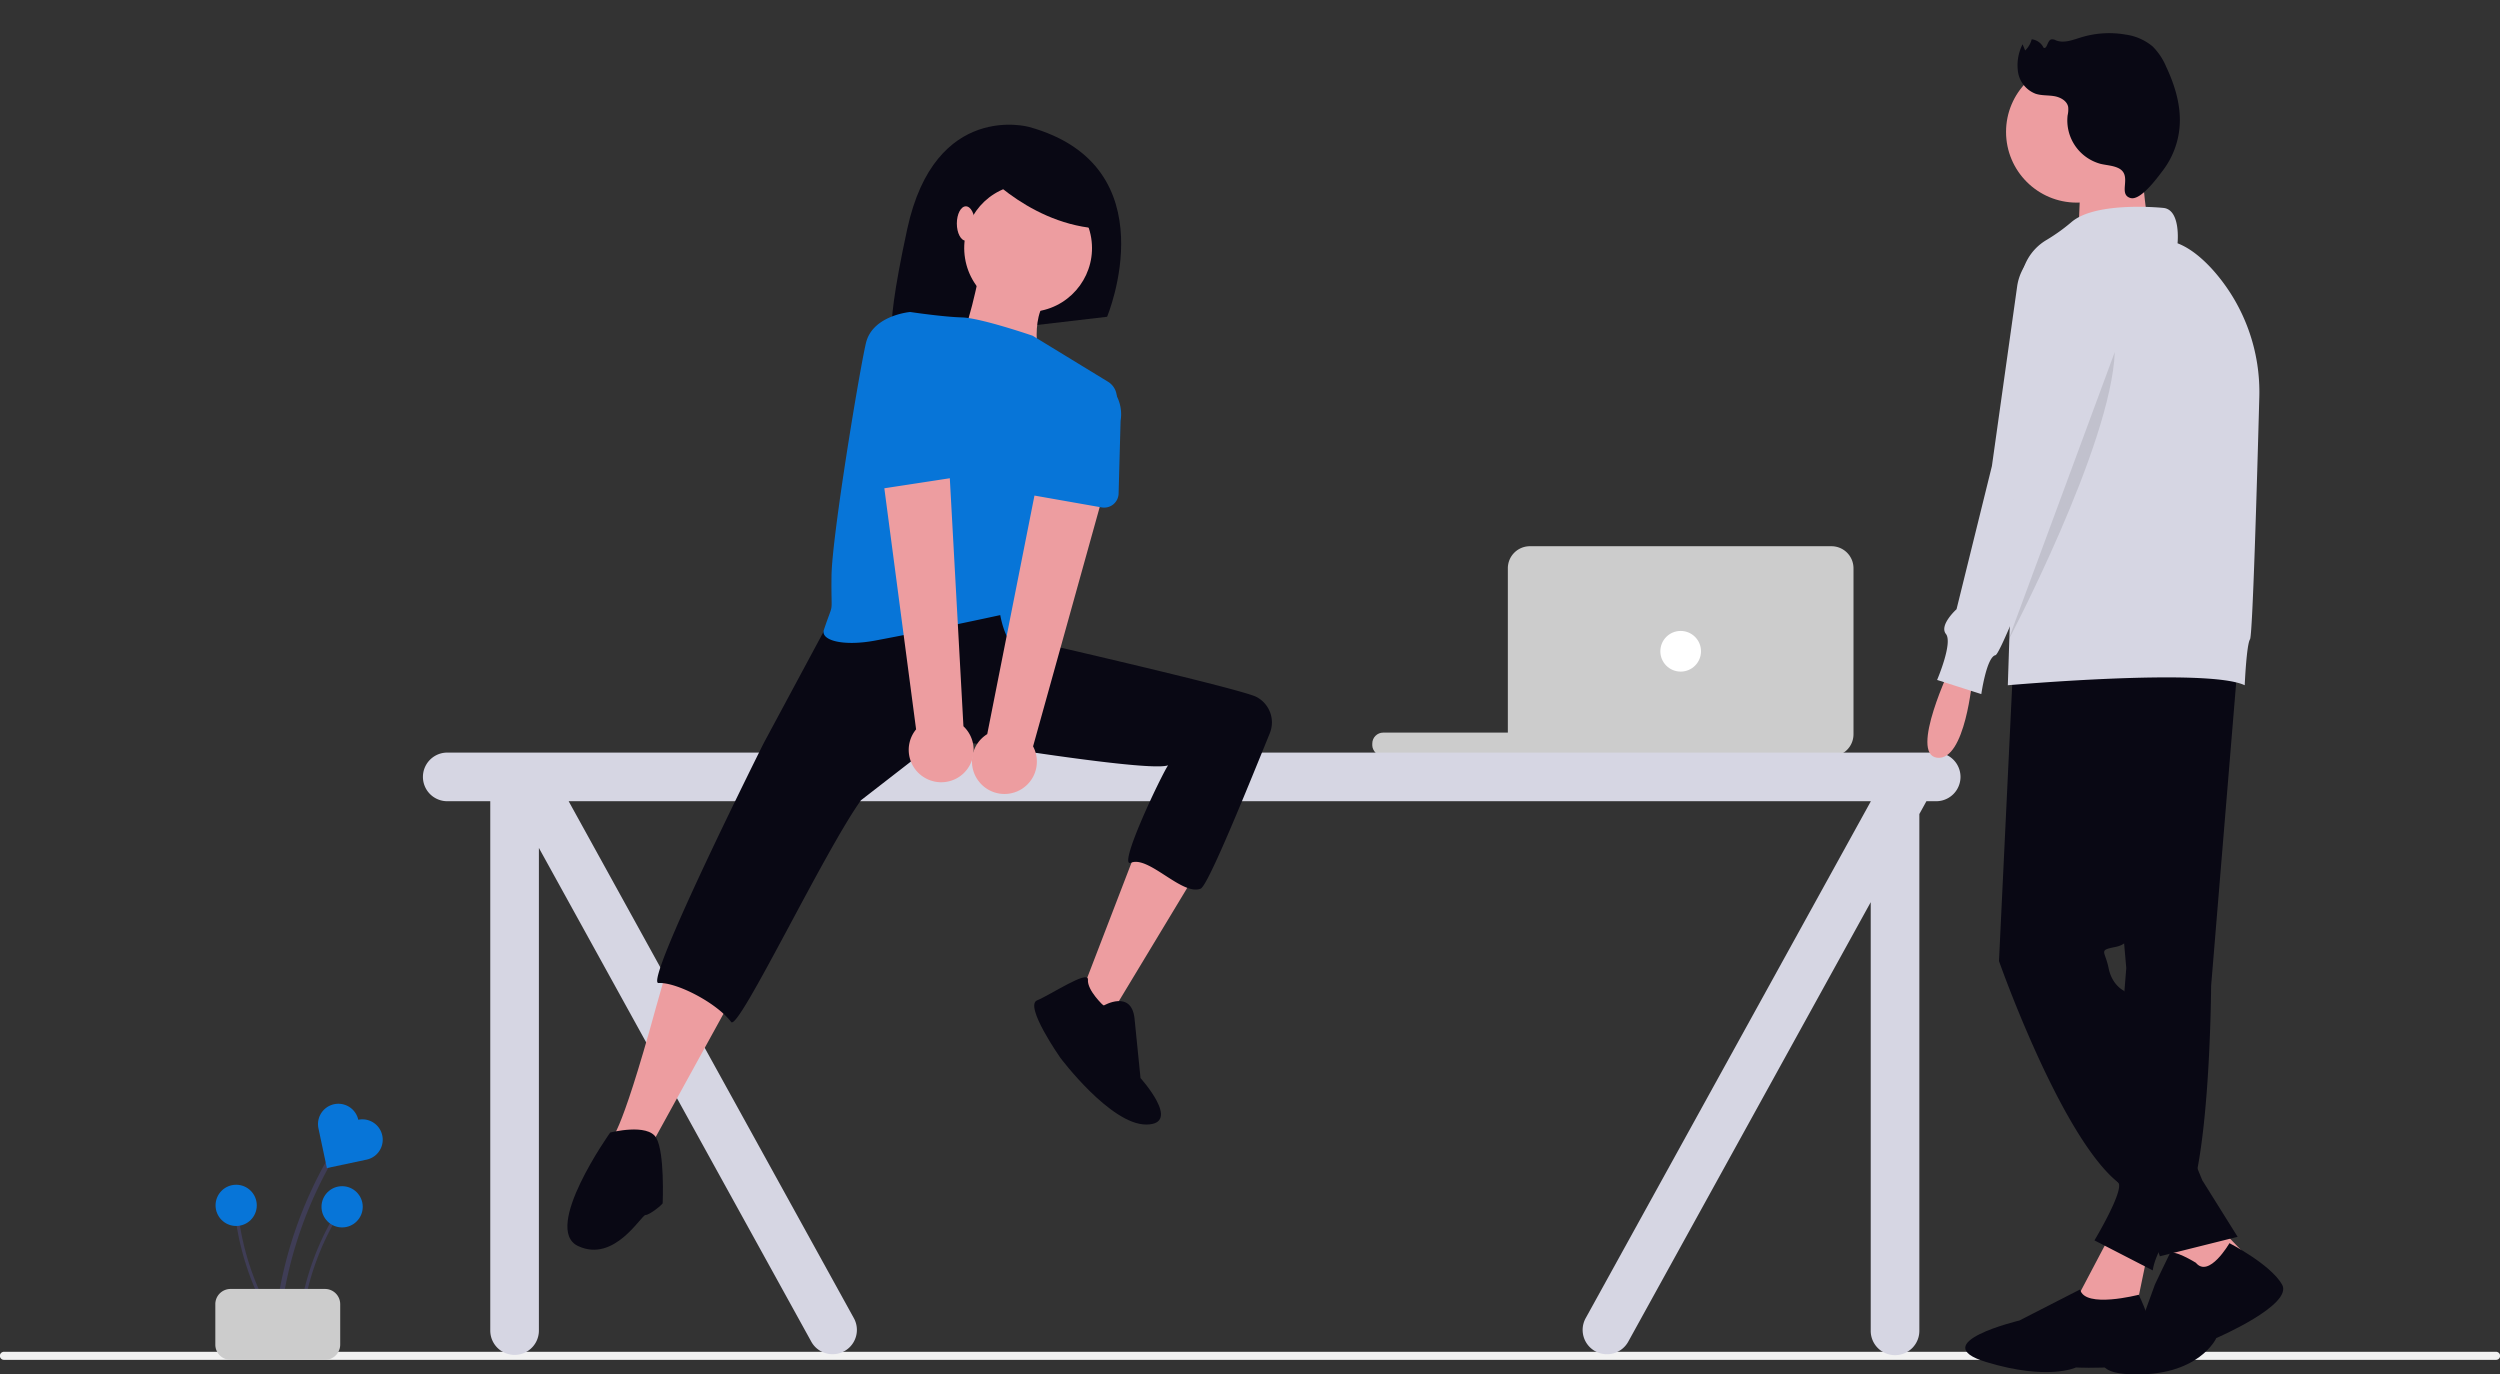 <svg xmlns="http://www.w3.org/2000/svg" width="800.418" height="440.048" viewBox="0 0 800.418 440.048" xmlns:xlink="http://www.w3.org/1999/xlink" role="img" artist="Katerina Limpitsouni" source="https://undraw.co/"><rect x="0" y="0" width="800.418" height="440.048" fill="#333333" stroke="none"/><g transform="translate(-560 -320)"><path d="M1028.793,687.166H230.949a1.287,1.287,0,1,1,0-2.573h797.844a1.287,1.287,0,1,1,0,2.573Z" transform="translate(330.338 68.211)" fill="#f2f2f2"/><path d="M369.349,520.9a131.885,131.885,0,0,1,10.915-41.624q2.464-5.5,5.423-10.764a.8.8,0,0,0-1.387-.811,133.708,133.708,0,0,0-14.878,41.046q-1.117,6.034-1.679,12.153C367.647,521.93,369.254,521.923,369.349,520.9Z" transform="translate(280.127 224.126)" fill="#3f3d56"/><path d="M370.269,519.746a85.561,85.561,0,0,1,7.081-27q1.6-3.57,3.518-6.983a.521.521,0,0,0-.9-.526,86.742,86.742,0,0,0-9.652,26.628q-.725,3.915-1.089,7.884C369.165,520.414,370.208,520.41,370.269,519.746Z" transform="translate(286.141 225.551)" fill="#3f3d56"/><circle cx="6.6" cy="6.6" r="6.6" transform="translate(662.934 699.781)" fill="#0775d8"/><path d="M369.988,519.095a85.56,85.56,0,0,1-11.025-25.647q-.936-3.8-1.521-7.67a.521.521,0,0,0-1.033.139,86.742,86.742,0,0,0,8.768,26.933q1.836,3.532,3.99,6.887c.362.564,1.181-.08.822-.641Z" transform="translate(279.213 225.579)" fill="#3f3d56"/><circle cx="6.6" cy="6.6" r="6.6" transform="translate(629.013 699.318)" fill="#0775d8"/><path d="M350.224,523.31V510.342a4.869,4.869,0,0,1,4.863-4.863h30.258a4.868,4.868,0,0,1,4.863,4.863V523.31a4.868,4.868,0,0,1-4.863,4.863H355.087a4.868,4.868,0,0,1-4.863-4.863Z" transform="translate(278.714 227.203)" fill="#ccc"/><g transform="translate(999.362 494.882)"><rect width="93.308" height="7.595" rx="3.5" transform="translate(0 59.673)" fill="#ccc"/><path d="M662.347,530.776H565.785a7.06,7.06,0,0,1-7.052-7.052V470.56a7.06,7.06,0,0,1,7.052-7.052h96.563a7.06,7.06,0,0,1,7.052,7.052v53.164a7.06,7.06,0,0,1-7.052,7.052Z" transform="translate(-515.333 -463.508)" fill="#ccc"/><ellipse cx="6.51" cy="6.51" rx="6.51" ry="6.51" transform="translate(92.223 27.124)" fill="#fff"/></g><path d="M803.228,524.508H326.518a7.785,7.785,0,0,0,0,15.571h13.774V709.563a7.785,7.785,0,1,0,15.571,0V555.039l87.282,158.2a7.785,7.785,0,0,0,13.485-7.785L365.39,540.079H782.267v.1L691.083,705.452a7.785,7.785,0,1,0,13.484,7.785l77.7-140.831V709.563a7.786,7.786,0,1,0,15.571,0V544.184l2.265-4.105h3.125a7.785,7.785,0,1,0,0-15.571Z" transform="translate(376.675 36.445)" fill="#d6d6e3"/><g transform="translate(741.666 359.926)"><path d="M514.616,98.226S484.5,89.742,475.59,130.889s-3.25,35.962-3.25,35.962L539.575,159S559.791,110.739,514.616,98.226Z" transform="translate(-366.786 -97.502)" fill="#090814"/><path d="M458.156,258.012s45.438,2.1,37.569,19.939q-.834,1.891-1.554,3.543a319,319,0,0,1-19.38,37.513l-27.927,46.271L436.7,359.632l28.6-74.338-25.7-2.1Z" transform="translate(-272.161 -81.597)" fill="#ed9da0"/><path d="M508.491,169.563s-4.2,22.032-7.869,25.179,27.8,7.869,27.8,7.869S523.7,187.4,529.473,179.53,508.491,169.563,508.491,169.563Z" transform="translate(-376.368 -123.112)" fill="#ed9da0"/><path d="M600.543,274.981l-14.688,32S574.839,318,562.773,362.061s-14.688,42.491-14.688,42.491l11.926,3.972,48.925-88.953,24.13-30.425-7.339-16.259Z" transform="translate(-534.351 -79.677)" fill="#ed9da0"/><path d="M491.029,243.541l-21.107,39.284s-38.687,77.252-33.741,76.94c5.56-.351,18.468,6.191,23.26,12.481,2.315,3.036,29.673-54.423,41.551-71L526.7,281.31s72.981,12.284,73.071,8.289c.044-1.957-17.292,33.735-12.325,31.655,5.659-2.371,16.427,10.681,22.3,8.294,2.422-.985,15.2-32.736,22.131-49.735a9.2,9.2,0,0,0-4.257-11.642c-5.205-2.71-77.527-19.221-77.527-19.221l1.265-6.46L546.11,232Z" transform="translate(-407.002 -84.956)" fill="#090814"/><ellipse cx="20.458" cy="20.458" rx="20.458" ry="20.458" transform="matrix(-0.16, -0.987, 0.987, -0.16, 130.584, 62.974)" fill="#ed9da0"/><path d="M479.84,256.65c-1.129,3.387,6.186,5.336,16.385,3.431,8.823-1.647,18.48-3.6,26.1-5.188,8.157-1.7,13.985-2.97,13.985-2.97s2.1,13.115,8.92,11.541c5.871-1.355,23.432-62.681,28.18-79.63a5.9,5.9,0,0,0-2.607-6.626l-24.114-14.725s-16.618-5.708-22.677-5.871-16.551-1.737-16.551-1.737-12.065,1.049-14.164,9.967-10.854,61.792-11.016,74.489C482.1,253.263,483.227,246.488,479.84,256.65Z" transform="translate(-397.723 -94.914)" fill="#0775d8"/><path d="M0,0S8.484,22.482,29.269,31.814l3.394-19.941Z" transform="translate(130.95 12.636) rotate(-19)" fill="#090814"/><ellipse cx="2.885" cy="5.508" rx="2.885" ry="5.508" transform="translate(124.683 26.13)" fill="#ed9da0"/><path d="M484.385,300.763a10.315,10.315,0,0,1,2.258-15.655l18.244-92.165,20.952,8.017-24.523,88.071a10.371,10.371,0,0,1-16.937,11.73Z" transform="translate(-352.227 -89.999)" fill="#ed9da0"/><path d="M482.313,211.125l23.006,4.052a4.629,4.629,0,0,0,5.425-4.428l.635-23.281a12.846,12.846,0,0,0-25.315-4.382l-7.339,22.023a4.629,4.629,0,0,0,3.588,6.016Z" transform="translate(-334.271 -92.648)" fill="#0775d8"/><path d="M535.482,299.43a10.316,10.316,0,0,1-2.882-15.552l-12.272-93.152,22.416.874,5.014,91.288a10.371,10.371,0,0,1-12.277,16.543Z" transform="translate(-420.963 -90.285)" fill="#ed9da0"/><path d="M528.641,209.938l23.091-3.539a4.629,4.629,0,0,0,3.719-5.935l-6.864-22.255a12.845,12.845,0,0,0-25.383,3.967l.113,23.213a4.629,4.629,0,0,0,5.326,4.548Z" transform="translate(-428.668 -93.304)" fill="#0775d8"/><path d="M8.073,41.055s-10.3,1.527-7.631-7.631L5.784,15.112S-1.083-3.583,9.6.614s17.55,30.141,17.55,30.141,4.579,19.84,0,19.84-19.076,3.049-17.55,0S8.073,41.055,8.073,41.055Z" transform="translate(194.514 317.089) rotate(158)" fill="#090814"/><path d="M612.673,411.731s12-3.085,14.741,1.714,2.057,20.568,2.057,20.91-4.115,3.776-5.491,3.776-9.936,15.426-21.6,9.936S612.673,411.731,612.673,411.731Z" transform="translate(-598.97 -89.053)" fill="#090814"/></g><g transform="translate(1177.085 320)"><path d="M402.219,445.911s-13.584,28.3-4.528,29.433,11.32-25.471,11.32-25.471Z" transform="translate(-394.578 -232.742)" fill="#ed9da0"/><path d="M351.5,206.8h0a16.719,16.719,0,0,0-12.3,13.841l-8.075,57.477L319.8,323.961s-5.661,5.093-3.393,7.925-2.83,14.716-2.83,14.716l14.154,4.528s1.7-11.886,4.528-12.453c2.487-.5,30.329-74.873,37.04-92.891.925-2.484,1.449-3.9,1.449-3.9S369.614,203.966,351.5,206.8Z" transform="translate(-310.466 -128.905)" fill="#d6d6e3"/><path d="M185.733,724.945,174.691,745.9l18.4,5.364,3.919-18.95Z" transform="translate(-126.585 -330.651)" fill="#ed9da0"/><path d="M317.415,792.282l-19.45,9.951s-30.439,7.257-10.62,13.289,28.74,1.744,28.74,1.744,25.926,1.348,25.508-5.885-5.405-17.4-5.405-17.4S318.836,798.508,317.415,792.282Z" transform="translate(-268.517 -379.447)" fill="#090814"/><path d="M294.64,435.214l-8.49,102.731s-.283,61.413-9.339,73.3-9.339,17.83-9.339,17.83l-18.679-9.619s9.619-16.031,7.641-18.488a13.686,13.686,0,0,1-2.547-5.285l5.094-63.394-9.619-110.373Z" transform="translate(-195.304 -222.328)" fill="#090814"/><path d="M267.578,787.911" transform="translate(-181.26 -381.165)" fill="none" stroke="#3f3d56" stroke-miterlimit="10" stroke-width="1"/><path d="M113.155,723.209l7.924,20.943,22.64-8.49-14.154-14.716Z" transform="translate(-37.026 -328.916)" fill="#ed9da0"/><path d="M249.106,443.741l-4.528,94.524s22.074,62.827,41.319,73.016c0,0,0,12.453,4.528,14.716a11.369,11.369,0,0,1,5.66,6.793l24.9-6.226-11.32-18.113-24.9-60.563s-3.962-1.7-5.094-7.358-3.4-5.66,2.268-6.792,5.66-6.792,5.66-6.792l18.679-86.034Z" transform="translate(-221.654 -230.572)" fill="#090814"/><path d="M312.737,146.411s1.7,28.867,3.962,31.7-23.773,2.268-23.773,2.268,1.7-24.339,0-26.6S312.737,146.411,312.737,146.411Z" transform="translate(-244.815 -102.764)" fill="#ed9da0"/><circle cx="22.64" cy="22.64" r="22.64" transform="translate(25.187 19.592)" fill="#ed9da0"/><path d="M282.113,186.634s-21.505-2.268-29.433,4.528a58.239,58.239,0,0,1-8.106,5.8,16.626,16.626,0,0,0-8.067,13.763L232.3,339.458s63.96-5.66,75.846,0c0,0,.566-13.018,1.7-14.716.825-1.238,2.252-50.6,2.965-77.271a58.716,58.716,0,0,0-14.858-40.977c-3.431-3.8-7.263-6.98-11.311-8.537C286.638,197.954,287.77,187.2,282.113,186.634Z" transform="translate(-206.547 -120.063)" fill="#d6d6e3"/><path d="M348.322,268.411,314.078,361.05S347.19,298.41,348.322,268.411Z" transform="translate(-288.324 -155.71)" opacity="0.1"/><path d="M42.759,41.183c-1.915-.114-3.784.533-5.686.782A14.391,14.391,0,0,1,21.691,31.235a8.232,8.232,0,0,0-.787-2.563c-1.047-1.709-3.431-2.033-5.4-1.642s-3.832,1.313-5.831,1.418a8.928,8.928,0,0,1-7.705-4.361A14.788,14.788,0,0,1,.082,15.154L1.564,16.71a7.526,7.526,0,0,0,.671-4.091,4.747,4.747,0,0,1,4.5,1.15c1.307.139.321-2.424,1.291-3.309a2.245,2.245,0,0,1,1.58-.3c2.779.027,5.028-2.1,7.218-3.811A30.673,30.673,0,0,1,29.774.446,17.04,17.04,0,0,1,39.226.9,20.191,20.191,0,0,1,45.61,5.432c4.66,4.481,8.787,9.746,10.725,15.913a26.788,26.788,0,0,1,.128,15.534c-.782,2.637-3.135,11.666-6.582,11.876C45.549,49.026,48.149,41.507,42.759,41.183Z" transform="translate(35.824 0) rotate(20.972)" fill="#090814"/><path d="M239.765,780.645s-7.484-4.637-8.419-2.782-4.677,9.738-4.677,9.738l-4.209,11.593s-25.728,16.231-3.742,17.159,27.6-11.593,27.6-11.593S271.1,794.094,267.36,787.6s-16.838-13.226-16.838-13.226S243.974,785.746,239.765,780.645Z" transform="translate(-153.81 -376.354)" fill="#090814"/></g><path d="M554.668,602.33a6.519,6.519,0,0,0-9.219,9.219l9.219,9.219,9.219-9.219a6.519,6.519,0,0,0-9.219-9.219Z" transform="matrix(0.839, 0.545, -0.545, 0.839, 537.609, -129.14)" fill="#0775d8"/></g></svg>